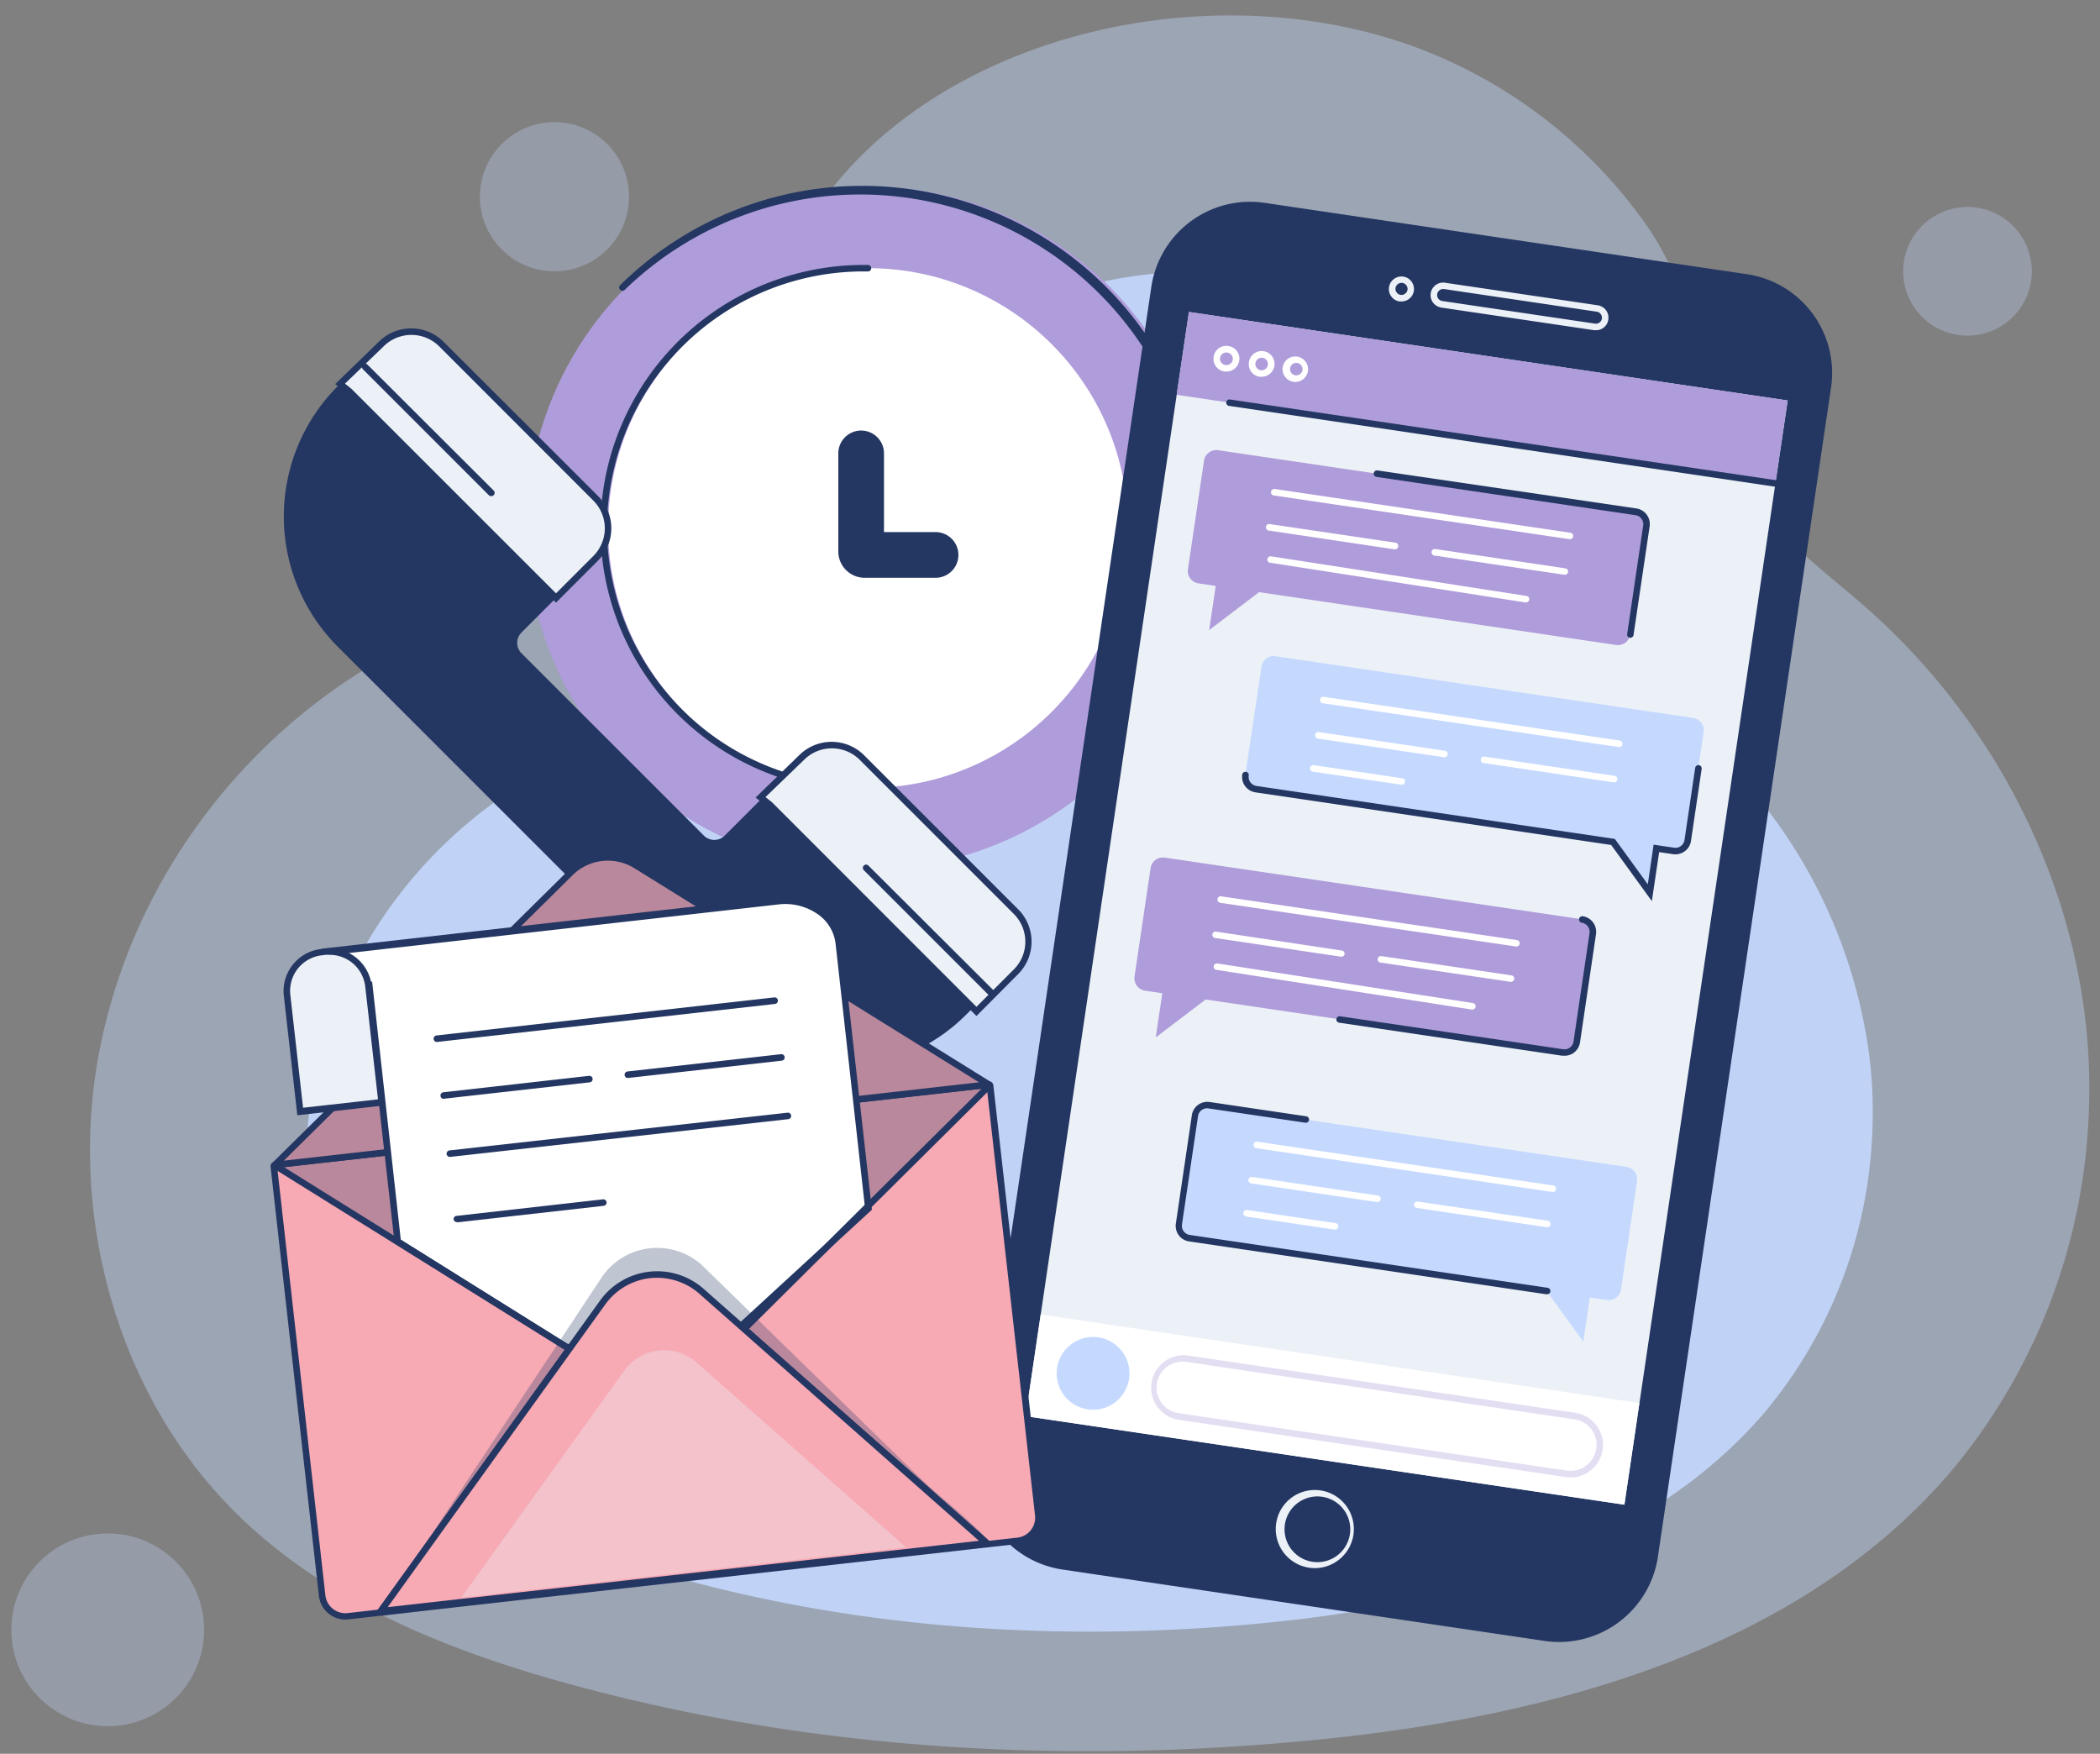 <svg id="Livello_1" data-name="Livello 1" xmlns="http://www.w3.org/2000/svg" viewBox="0 0 285 238"><rect x="0" y="0" width="285" height="238" fill="#808080" stroke="none"/><defs><style>.cls-1{opacity:0.41;}.cls-2,.cls-4{fill:#c5d9ff;}.cls-3{opacity:0.88;}.cls-4{opacity:0.31;}.cls-5,.cls-9{fill:#af9cda;}.cls-11,.cls-6{fill:#243762;}.cls-7{fill:#fff;}.cls-12,.cls-8{fill:#ecf1f7;}.cls-9{opacity:0.33;}.cls-10{fill:#f7a9b4;}.cls-11{opacity:0.29;}.cls-12{opacity:0.35;}</style></defs><title>Tavola disegno 1</title><g class="cls-1"><path class="cls-2" d="M283.41,152.45a80.65,80.65,0,0,0-.37-13.81c-2.44-21.53-13.49-41.83-29.74-56.15-5.8-5.11-12.4-9.68-16.17-16.43-6.36-11.36-5.87-24.41-13.76-35.62A66.7,66.7,0,0,0,191,6c-38.7-13.41-92.87,8.42-88,55,0,.16,0,.41.06.72a17,17,0,0,1-16.63,18c-35.7.85-66.43,28.37-73,63.24-4.23,22.42,2.69,47,19.09,62.86,12.25,11.84,28.67,18.34,45.11,22.81,33,9,67.63,10.84,101.61,7.42,31.8-3.21,65.35-12.35,85.92-36.82A80.41,80.41,0,0,0,283.41,152.45Z"/></g><g class="cls-3"><path class="cls-2" d="M254.05,154.65a63.07,63.07,0,0,0-.29-10.82,69.91,69.91,0,0,0-23.3-44c-4.54-4-9.71-7.58-12.66-12.87-5-8.9-4.6-19.12-10.78-27.91a52.27,52.27,0,0,0-25.37-19.17C151.34,29.38,108.9,46.48,112.72,83c0,.14,0,.33,0,.57a13.3,13.3,0,0,1-13,14.14c-28,.66-52,22.23-57.19,49.54-3.31,17.56,2.11,36.82,15,49.24,9.59,9.28,22.46,14.38,35.34,17.88,25.81,7,53,8.49,79.59,5.8,24.92-2.51,51.2-9.67,67.31-28.84A63,63,0,0,0,254.05,154.65Z"/></g><circle class="cls-4" cx="267.02" cy="36.83" r="8.73" transform="translate(169.57 288.14) rotate(-76.66)"/><circle class="cls-4" cx="75.25" cy="26.7" r="10.12" transform="translate(3.16 61.03) rotate(-45)"/><circle class="cls-4" cx="14.62" cy="221.18" r="13.08"/><circle class="cls-5" cx="117.8" cy="71.66" r="46.34"/><path class="cls-6" d="M150,105a.43.43,0,0,1-.31-.13.45.45,0,0,1,0-.63A45.9,45.9,0,0,0,84.75,39.37a.45.45,0,0,1-.63-.63,46.79,46.79,0,0,1,66.17,66.17A.44.44,0,0,1,150,105Z"/><circle class="cls-7" cx="117.8" cy="71.66" r="35.27"/><path class="cls-6" d="M117.8,107.37a35.71,35.71,0,1,1,0-71.41.44.44,0,0,1,.44.44.44.44,0,0,1-.44.44,34.83,34.83,0,1,0,0,69.65.44.44,0,0,1,.44.44A.44.44,0,0,1,117.8,107.37Z"/><path class="cls-6" d="M126.93,78.41h-9.59a3.58,3.58,0,0,1-3.57-3.57V61.53a3.1,3.1,0,0,1,6.2,0V72.21h7a3.1,3.1,0,0,1,0,6.2Z"/><path class="cls-6" d="M45.84,87.76l49.93,49.93a25,25,0,0,0,35.36,0l6-6a5.78,5.78,0,0,0,0-8.16l-20.37-20.38a5.78,5.78,0,0,0-8.16,0L98.38,113.37a2,2,0,0,1-2.88,0L70.79,88.67a2,2,0,0,1,0-2.85l10-10a5.78,5.78,0,0,0,0-8.16L59.91,46.69a5.76,5.76,0,0,0-8.09-.07l-5.66,5.47A25,25,0,0,0,45.84,87.76Z"/><path class="cls-8" d="M47.41,53.1,75.46,81.15l1-1,4.42-4.42a5.78,5.78,0,0,0,0-8.16L59.91,46.69a5.76,5.76,0,0,0-8.09-.07l-5.66,5.47Z"/><path class="cls-6" d="M75.46,81.78,47.11,53.43l-1.62-1.31,6-5.82a6.23,6.23,0,0,1,8.71.08L81.15,67.3a6.23,6.23,0,0,1,0,8.79ZM46.82,52.06l.9.73L75.46,80.52l5.06-5.06a5.32,5.32,0,0,0,0-7.53L59.6,47a5.35,5.35,0,0,0-7.47-.06Z"/><path class="cls-8" d="M104.47,109.2l28.05,28.05,1-1,4.41-4.41a5.76,5.76,0,0,0,0-8.16L117,102.79a5.78,5.78,0,0,0-8.09-.07l-5.67,5.48Z"/><path class="cls-6" d="M132.52,137.88l-28.34-28.35-1.63-1.3,6-5.83a6.25,6.25,0,0,1,8.71.08l20.92,20.92a6.22,6.22,0,0,1,0,8.79Zm-28.63-29.71.9.72,27.73,27.74,5.07-5.07a5.32,5.32,0,0,0,0-7.53l-20.92-20.92a5.35,5.35,0,0,0-7.47-.07Z"/><line class="cls-8" x1="49.56" y1="49.79" x2="66.65" y2="66.88"/><path class="cls-6" d="M66.65,67.33a.46.46,0,0,1-.31-.13L49.24,50.1a.44.44,0,0,1,0-.62.43.43,0,0,1,.63,0L67,66.57a.45.45,0,0,1,0,.63A.48.48,0,0,1,66.65,67.33Z"/><line class="cls-8" x1="117.55" y1="117.78" x2="134.64" y2="134.87"/><path class="cls-6" d="M134.64,135.32a.46.46,0,0,1-.31-.13l-17.1-17.1a.44.44,0,0,1,0-.62.43.43,0,0,1,.63,0L135,134.56a.45.45,0,0,1-.31.76Z"/><path class="cls-6" d="M209.64,222.69,144.2,213a13.55,13.55,0,0,1-11.42-15.38L156.25,38.94a13.55,13.55,0,0,1,15.39-11.41l65.44,9.68A13.55,13.55,0,0,1,248.5,52.59L225,211.27A13.56,13.56,0,0,1,209.64,222.69Z"/><rect class="cls-8" x="115.17" y="82.21" width="151.48" height="82.14" transform="translate(41.03 294.1) rotate(-81.59)"/><rect class="cls-5" x="195.48" y="12.91" width="11.37" height="82.14" transform="translate(118.33 245.07) rotate(-81.59)"/><path class="cls-8" d="M178.46,212.81a5.12,5.12,0,0,1-.78-.06,5.3,5.3,0,1,1,6-4.47A5.32,5.32,0,0,1,178.46,212.81Zm0-9.72a4.46,4.46,0,1,0,.66,0A3.67,3.67,0,0,0,178.44,203.09Z"/><path class="cls-8" d="M190.2,40.91l-.25,0a1.65,1.65,0,0,1-1.12-.67,1.63,1.63,0,0,1-.32-1.26,1.67,1.67,0,0,1,.67-1.12,1.7,1.7,0,0,1,2.7,1.61h0A1.7,1.7,0,0,1,190.2,40.91Zm0-2.52a.77.77,0,0,0-.48.16.83.83,0,0,0-.33.54.81.81,0,0,0,.16.6.83.83,0,0,0,.54.33.81.81,0,0,0,.6-.16.84.84,0,0,0,.33-.53h0a.82.82,0,0,0-.16-.61.84.84,0,0,0-.53-.33Z"/><path class="cls-8" d="M216.59,44.81h-.25l-20.73-3.07a1.73,1.73,0,0,1-1.12-.67,1.7,1.7,0,0,1,1.62-2.7l20.73,3.06a1.75,1.75,0,0,1,1.12.67,1.7,1.7,0,0,1,.31,1.27,1.65,1.65,0,0,1-.67,1.12A1.67,1.67,0,0,1,216.59,44.81Zm-20.73-5.59a.83.83,0,0,0-.81.7.81.81,0,0,0,.69.93l20.73,3.07a.82.82,0,0,0,.93-.69.83.83,0,0,0-.16-.61.78.78,0,0,0-.53-.32L196,39.23Z"/><path class="cls-2" d="M220.79,158.36,164.11,150a1.69,1.69,0,0,0-1.92,1.42L160,166.11a1.69,1.69,0,0,0,1.42,1.92l48.46,7.16,5,6.89.89-6,2.34.35A1.69,1.69,0,0,0,220,175l2.17-14.71A1.69,1.69,0,0,0,220.79,158.36Z"/><path class="cls-6" d="M209.9,175.64h-.07l-48.45-7.17a2.11,2.11,0,0,1-1.4-.83,2.15,2.15,0,0,1-.4-1.59l2.17-14.7a2.13,2.13,0,0,1,2.42-1.8l13.1,1.94a.44.44,0,1,1-.13.87L164,150.42a1.24,1.24,0,0,0-1.41,1.05l-2.18,14.7a1.26,1.26,0,0,0,1.05,1.42L210,174.76a.44.44,0,0,1-.06.88Z"/><path class="cls-2" d="M229.8,97.43l-56.68-8.38a1.69,1.69,0,0,0-1.92,1.42L169,105.18a1.69,1.69,0,0,0,1.42,1.92l48.46,7.16,5,6.89.89-6,2.34.35a1.68,1.68,0,0,0,1.92-1.42l2.18-14.71A1.7,1.7,0,0,0,229.8,97.43Z"/><path class="cls-6" d="M224.18,122.29l-5.52-7.62-48.27-7.14a2.13,2.13,0,0,1-1.8-2.42.45.45,0,0,1,.5-.37.44.44,0,0,1,.38.5,1.24,1.24,0,0,0,.23.93,1.28,1.28,0,0,0,.82.49l48.64,7.19,4.47,6.16.79-5.38,2.78.41a1.2,1.2,0,0,0,.92-.23,1.24,1.24,0,0,0,.49-.82l1.45-9.78a.45.45,0,0,1,.5-.38.46.46,0,0,1,.38.51l-1.45,9.78a2.11,2.11,0,0,1-.84,1.4,2.13,2.13,0,0,1-1.58.4l-1.9-.28Z"/><path class="cls-5" d="M158.06,116.38l56.68,8.38a1.69,1.69,0,0,1,1.42,1.92L214,141.39a1.69,1.69,0,0,1-1.92,1.42l-48.46-7.17-6.77,5.15.89-6-2.34-.34a1.71,1.71,0,0,1-1.43-1.92l2.18-14.71A1.69,1.69,0,0,1,158.06,116.38Z"/><path class="cls-6" d="M212.32,143.27l-.32,0-30.25-4.48a.44.44,0,1,1,.13-.87l30.25,4.47a1.24,1.24,0,0,0,1.42-1.05l2.17-14.7a1.25,1.25,0,0,0-1.05-1.42.44.44,0,0,1-.37-.5.45.45,0,0,1,.5-.38,2.14,2.14,0,0,1,1.8,2.43l-2.17,14.7a2.19,2.19,0,0,1-.84,1.4A2.08,2.08,0,0,1,212.32,143.27Z"/><rect class="cls-7" x="173.88" y="150.24" width="13.94" height="82.14" transform="translate(-34.86 342.22) rotate(-81.59)"/><path class="cls-2" d="M153.23,187.1a4.94,4.94,0,1,1-4.16-5.61A4.94,4.94,0,0,1,153.23,187.1Z"/><path class="cls-9" d="M213.16,200.5a4.74,4.74,0,0,1-.65-.05l-52.66-7.79a4.41,4.41,0,0,1,1.29-8.72l52.66,7.79a4.41,4.41,0,0,1-.64,8.77Zm-.52-.93a3.54,3.54,0,0,0,4-3A3.48,3.48,0,0,0,216,194a3.44,3.44,0,0,0-2.31-1.38L161,184.82a3.52,3.52,0,0,0-3.34,5.58,3.48,3.48,0,0,0,2.31,1.38Z"/><path class="cls-7" d="M166.42,50.42h-.25a1.74,1.74,0,0,1-1.46-2,1.72,1.72,0,0,1,2-1.46,1.73,1.73,0,0,1,1.47,2h0A1.74,1.74,0,0,1,166.42,50.42Zm0-2.58a.82.82,0,0,0-.5.17.79.79,0,0,0-.34.56.85.85,0,0,0,.16.63.82.82,0,0,0,.56.33.85.85,0,0,0,1-.72h0a.82.82,0,0,0-.16-.62.83.83,0,0,0-.56-.34Z"/><path class="cls-7" d="M171.22,51.13a1.14,1.14,0,0,1-.26,0,1.72,1.72,0,0,1-1.46-2,1.74,1.74,0,0,1,2-1.47,1.74,1.74,0,0,1,.78,3.11A1.7,1.7,0,0,1,171.22,51.13Zm0-2.58a.86.86,0,0,0-.84.73.9.9,0,0,0,.16.63.85.85,0,0,0,1.19.17.82.82,0,0,0,.33-.56h0a.81.81,0,0,0-.16-.63.82.82,0,0,0-.55-.33Z"/><path class="cls-7" d="M175.92,51.83l-.26,0a1.73,1.73,0,1,1,.26,0Zm0-2.58a.83.83,0,0,0-.5.16.86.86,0,0,0-.33.56.82.82,0,0,0,.15.63.86.86,0,0,0,.56.33.84.84,0,0,0,.25-1.67Z"/><path class="cls-6" d="M242.06,66.21H242L166.78,55.08a.44.44,0,0,1,.13-.87l75.21,11.12a.44.44,0,0,1-.06.88Z"/><path class="cls-7" d="M210.7,161.75h-.06l-40.13-5.93a.45.45,0,0,1-.38-.5.44.44,0,0,1,.51-.38l40.13,5.94a.44.44,0,0,1-.07.88Z"/><path class="cls-7" d="M186.94,163.13h-.06L169.8,160.6a.44.44,0,0,1-.37-.51.43.43,0,0,1,.5-.37L187,162.25a.43.43,0,0,1,.37.5A.44.44,0,0,1,186.94,163.13Z"/><path class="cls-7" d="M181.19,166.86h-.07l-12-1.77a.45.45,0,0,1-.38-.5.45.45,0,0,1,.51-.38l12,1.78a.44.44,0,0,1,.38.5A.45.45,0,0,1,181.19,166.86Z"/><path class="cls-7" d="M210,166.54h-.07l-17.65-2.61a.45.45,0,0,1-.38-.5.44.44,0,0,1,.51-.37l17.65,2.61a.43.43,0,0,1,.37.5A.44.44,0,0,1,210,166.54Z"/><path class="cls-7" d="M205.8,128.45h-.06l-40.13-5.93a.46.46,0,0,1-.38-.51.44.44,0,0,1,.51-.37l40.13,5.94a.43.43,0,0,1,.37.5A.44.44,0,0,1,205.8,128.45Z"/><path class="cls-7" d="M182.05,129.83H182l-17.08-2.53a.44.44,0,1,1,.13-.87L182.11,129a.43.43,0,0,1,.37.5A.44.44,0,0,1,182.05,129.83Z"/><path class="cls-7" d="M199.79,137h-.07l-34.63-5.38a.43.43,0,0,1-.37-.5.45.45,0,0,1,.51-.37l34.63,5.37a.44.44,0,0,1-.07.88Z"/><path class="cls-7" d="M205.1,133.24H205l-17.65-2.61a.44.44,0,1,1,.13-.88l17.65,2.62a.43.43,0,0,1,.37.5A.44.44,0,0,1,205.1,133.24Z"/><path class="cls-5" d="M165.34,61.1,222,69.48a1.69,1.69,0,0,1,1.42,1.92l-2.17,14.71a1.69,1.69,0,0,1-1.92,1.42l-48.46-7.17-6.77,5.15.89-6-2.34-.34a1.7,1.7,0,0,1-1.43-1.92l2.18-14.71A1.69,1.69,0,0,1,165.34,61.1Z"/><path class="cls-6" d="M221.27,86.55h-.07a.43.43,0,0,1-.37-.5L223,71.34A1.24,1.24,0,0,0,222,69.92l-35.19-5.2a.44.44,0,0,1,.13-.88L222.08,69a2.14,2.14,0,0,1,1.8,2.43l-2.18,14.7A.44.44,0,0,1,221.27,86.55Z"/><path class="cls-7" d="M213.08,73.17H213l-40.13-5.93a.44.44,0,1,1,.13-.88l40.13,5.94a.43.43,0,0,1,.37.5A.44.44,0,0,1,213.08,73.17Z"/><path class="cls-7" d="M189.32,74.55h-.06L172.18,72a.45.45,0,0,1-.37-.51.43.43,0,0,1,.5-.37l17.08,2.53a.43.43,0,0,1,.37.5A.44.44,0,0,1,189.32,74.55Z"/><path class="cls-7" d="M207.07,81.75H207l-34.63-5.38a.43.43,0,0,1-.37-.5.44.44,0,0,1,.5-.37l34.64,5.37a.44.44,0,0,1-.07.88Z"/><path class="cls-7" d="M212.37,78h-.06l-17.65-2.61a.44.44,0,1,1,.13-.88l17.65,2.62a.43.43,0,0,1,.37.5A.44.44,0,0,1,212.37,78Z"/><path class="cls-7" d="M219.75,101.38h-.06l-40.13-5.94a.44.44,0,1,1,.12-.87l40.14,5.93a.45.45,0,0,1,.37.5A.44.44,0,0,1,219.75,101.38Z"/><path class="cls-7" d="M196,102.76h-.06l-17.08-2.53a.44.44,0,1,1,.13-.88l17.08,2.53a.44.44,0,0,1-.07.88Z"/><path class="cls-7" d="M190.24,106.49h-.07l-12-1.77a.44.44,0,0,1-.37-.5.45.45,0,0,1,.5-.38l12,1.78a.45.45,0,0,1,.38.5A.46.46,0,0,1,190.24,106.49Z"/><path class="cls-7" d="M219,106.17H219l-17.65-2.62a.44.44,0,1,1,.13-.87l17.65,2.61a.43.43,0,0,1,.37.5A.44.44,0,0,1,219,106.17Z"/><path class="cls-10" d="M138.15,209.08,47.24,219.32a3.18,3.18,0,0,1-3.52-2.8l-6.56-58.24a.17.17,0,0,1,.14-.19l96.89-10.91a.16.16,0,0,1,.18.14l6.57,58.27A3.17,3.17,0,0,1,138.15,209.08Z"/><path class="cls-6" d="M46.88,219.79a3.63,3.63,0,0,1-3.6-3.22l-6.56-58.24a.61.61,0,0,1,.54-.68l96.88-10.91a.6.6,0,0,1,.67.53l6.57,58.27a3.64,3.64,0,0,1-.77,2.65,3.6,3.6,0,0,1-2.41,1.33L47.29,219.76ZM37.63,158.5l6.53,58a2.73,2.73,0,0,0,3,2.41l90.91-10.24.05.44-.05-.44a2.73,2.73,0,0,0,2.4-3l-6.54-58Z"/><path class="cls-11" d="M133.89,209.08,51.68,219.32c-1.74.2,25.48-34.71,25.28-36.46l-39.8-24.58a.17.17,0,0,1,.14-.19l96.89-10.91a.16.16,0,0,1,.18.14l-33.14,32.8C101.42,181.86,135.62,208.89,133.89,209.08Z"/><path class="cls-10" d="M37.3,158.09l40.07-39.62a7.27,7.27,0,0,1,8.95-1L133.94,147a.1.1,0,0,1,0,.19l-96.76,10.9"/><path class="cls-6" d="M37.19,158.55l-.08-.65-.12-.12.1-.1h0l40-39.51a7.69,7.69,0,0,1,9.49-1.09l47.62,29.58a.54.54,0,0,1,.25.58.56.56,0,0,1-.47.42Zm45.3-41.75a6.78,6.78,0,0,0-4.81,2L38.52,157.51l94.35-10.63L86.09,117.82A6.85,6.85,0,0,0,82.49,116.8Z"/><path class="cls-11" d="M37.3,158.09l40.07-39.62a7.27,7.27,0,0,1,8.95-1L133.94,147a.1.1,0,0,1,0,.19l-96.76,10.9"/><path class="cls-10" d="M81.8,176.75l-30.12,41.9,82.21-9.26L95.2,175.24A9.09,9.09,0,0,0,81.8,176.75Z"/><path class="cls-6" d="M50.74,219.2l30.7-42.71.36.26-.36-.26a9.54,9.54,0,0,1,14.06-1.58l39.43,34.81Zm38.44-45.79c-.32,0-.64,0-1,.05A8.69,8.69,0,0,0,82.16,177L52.62,218.1l80.23-9L94.91,175.57A8.67,8.67,0,0,0,89.18,173.41Z"/><path class="cls-7" d="M42.2,129.39l63.32-7.14c4.15-.46,7.84,2.08,8.25,5.68l4.07,36.12-17.61,16.19L77,182.86,54,168.48l-3.95-35Z"/><path class="cls-6" d="M76.86,183.32l-23.3-14.57-3.94-35-6-5,61.88-7a8.64,8.64,0,0,1,5.83,1.39,6.58,6.58,0,0,1,2.91,4.68l4.09,36.35-17.88,16.43Zm-22.47-15.1L77.06,182.4l23-2.59,17.33-15.93-4-35.9a5.69,5.69,0,0,0-2.53-4,7.73,7.73,0,0,0-5.23-1.24l-61.89,7,6.77,3.53Z"/><path class="cls-11" d="M81.8,173.14,51.68,218.65l82.21-9.26L95.2,171.63A9.08,9.08,0,0,0,81.8,173.14Z"/><path class="cls-10" d="M81.8,176.75l-30.12,41.9,82.21-9.26L95.2,175.24A9.09,9.09,0,0,0,81.8,176.75Z"/><path class="cls-6" d="M50.74,219.2l30.7-42.71.36.26-.36-.26a9.54,9.54,0,0,1,14.06-1.58l39.43,34.81Zm38.44-45.79c-.32,0-.64,0-1,.05A8.69,8.69,0,0,0,82.16,177L52.62,218.1l80.23-9L94.91,175.57A8.67,8.67,0,0,0,89.18,173.41Z"/><path class="cls-12" d="M84.72,186,62.6,216.8,123,210,94.56,184.92A6.67,6.67,0,0,0,84.72,186Z"/><line class="cls-10" x1="37.34" y1="158.17" x2="76.96" y2="182.86"/><rect class="cls-6" x="56.71" y="147.17" width="0.89" height="46.68" transform="translate(-117.79 128.84) rotate(-58.07)"/><line class="cls-10" x1="134.36" y1="147.24" x2="101.23" y2="180.12"/><rect class="cls-6" x="94.45" y="163.24" width="46.68" height="0.88" transform="translate(-81.13 130.55) rotate(-44.8)"/><path class="cls-8" d="M51.79,149.62l-11,1.24L39,135.09a5.3,5.3,0,0,1,4.68-5.86l.5-.06A5.31,5.31,0,0,1,50,133.85Z"/><path class="cls-6" d="M40.35,151.35l-1.83-16.21a5.74,5.74,0,0,1,5.07-6.35l.5-.06a5.76,5.76,0,0,1,6.36,5.07L52.28,150Zm4.4-21.77a5.25,5.25,0,0,0-.56,0l-.5.06A4.86,4.86,0,0,0,39.4,135l1.73,15.33,10.17-1.14L49.57,133.9a4.86,4.86,0,0,0-4.82-4.32Z"/><path class="cls-6" d="M59.29,141.41a.45.45,0,0,1-.44-.4.45.45,0,0,1,.39-.49l45.88-5.17a.45.45,0,0,1,.1.89L59.34,141.4Z"/><path class="cls-6" d="M61.05,157a.44.44,0,0,1-.44-.39.45.45,0,0,1,.39-.49L106.88,151a.44.44,0,1,1,.1.88L61.1,157Z"/><path class="cls-6" d="M60.16,149.12a.45.45,0,0,1,0-.89L79.94,146a.45.45,0,0,1,.49.39.45.45,0,0,1-.4.49l-19.82,2.23Z"/><path class="cls-6" d="M85.18,146.3a.45.45,0,0,1-.05-.89L106,143.06a.45.45,0,0,1,.49.39.44.44,0,0,1-.39.49l-20.86,2.35Z"/><path class="cls-6" d="M62,165.85a.45.45,0,0,1-.44-.39A.44.44,0,0,1,62,165l19.83-2.24a.45.45,0,0,1,.49.39.44.44,0,0,1-.39.49l-19.83,2.24Z"/></svg>